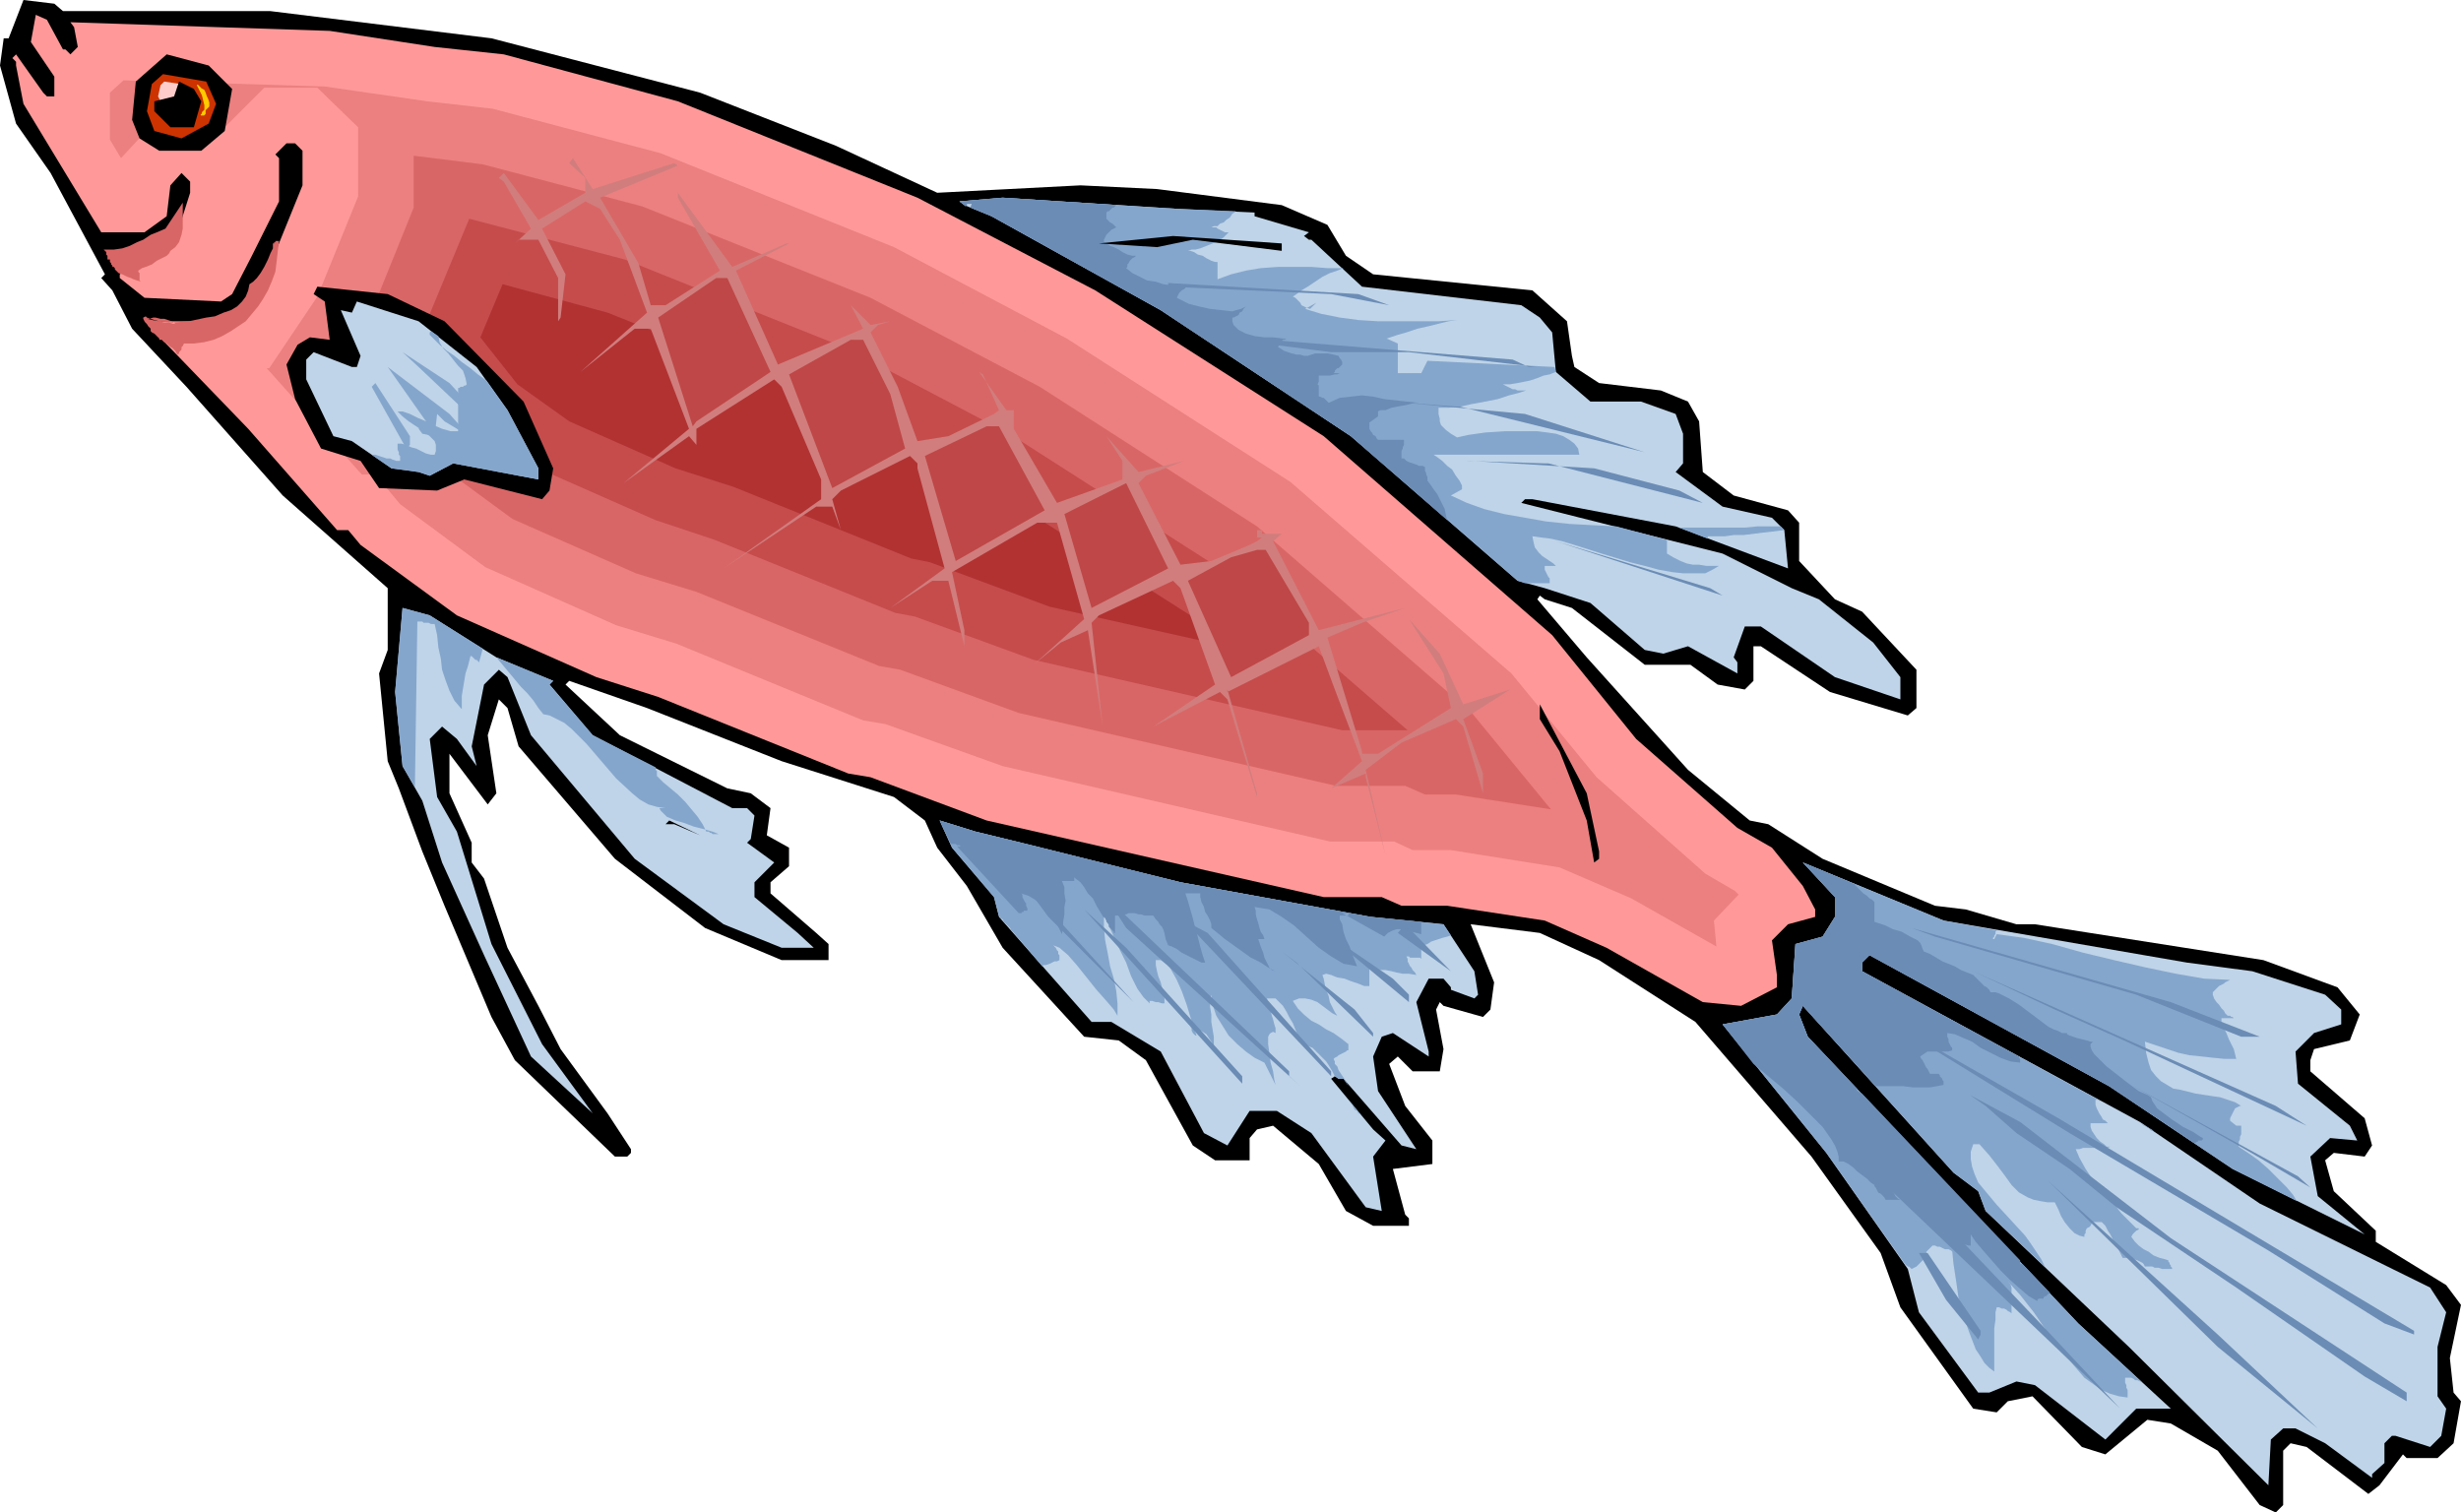 <svg xmlns="http://www.w3.org/2000/svg" width="6.637in" height="4.079in" fill-rule="evenodd" stroke-linecap="round" preserveAspectRatio="none" viewBox="0 0 1993 1224"><style>.brush1{fill:#000}.pen1{stroke:none}.brush4{fill:#d96666}.brush10{fill:#bfd4e8}.brush11{fill:#85a6cc}.brush12{fill:#6b8cb5}</style><path d="M51 9h168l179 22 169 44 110 43 82 38 116-6 62 3 101 13 37 16 15 25 22 15 129 13 28 25 4 28 2 9 20 13 50 6 22 9 9 16 3 41 25 19 44 12 9 10v31l29 31 22 10 44 47v31l-7 6-63-19-56-37h-6v28l-7 7-22-4-22-16h-37l-59-46-22-7-4-3-2 3 40 47 82 91 50 41 15 3 44 28 91 38 25 3 41 12h15l185 29 60 22 18 22-8 21-29 7-3 9v9l44 38 6 22-6 9-25-3-7 6 7 25 34 32v9l57 35 12 16-9 43 3 28 6 7-6 34-13 12h-25l-3-3-19 25-9 7-50-38-13-3-6 6v44l-6 6-13-6-34-44-38-22-19-3-34 28-19-6-40-41-20 4-9 9-19-3-59-82-16-44-56-78-94-109-78-50-48-22-56-7 19 47-3 22-6 6-32-9-3-3-3 6 6 32-3 18h-22l-12-12-7 6 13 34 22 28v19l-32 4 10 37 3 3v6h-29l-22-12-22-38-37-31-13 3-6 7v18h-28l-18-12-38-69-22-16-28-3-66-72-29-50-24-31-10-22-25-19-91-29-109-43-63-22-3 3 44 41 87 43 19 4 16 12-3 22 18 10v15l-15 13v9l37 32 10 9v13h-38l-62-26-73-56-78-91-9-31-7-7-9 29 7 47-7 9-31-41v32l18 40v16l10 13 19 56 25 47 18 35 38 52 19 29v3l-3 3h-10l-81-78-19-35-38-90-18-44-19-51-9-22-7-71 7-19v-50l-85-75-78-88-44-47-16-31-9-10 3-3-44-82-28-40L0 53l3-22h4L19 0l25 3 7 6z" class="pen1 brush1"/><path d="M51 40h2l4 4 6-6-3-16-3-4 210 7 85 13 56 6 141 38 194 78 144 75 185 118 185 161 68 84 82 72 28 16 25 31 10 19v6l-22 6-13 13 4 28v10l-29 15-31-3-78-44-50-22-79-12h-37l-16-7h-47l-273-62-94-35-18-3-154-62-50-16-113-50-78-57-10-12h-9l-72-82-84-87h58l16-3 26-38 28-69v-28l-6-6h-7l-9 9 3 3v35l-22 44-16 31-9 6-62-3-20-16v-3l4-3-13-12 41-7 18-22 7-22v-9l-7-7-9 10-3 25-18 13H82L19 84l-6-31v-3l-3-3 3-3 22 31 3 3h6V62L25 34l4-22 9 4 13 24z" class="pen1" style="fill:#f99"/><path d="M1129 681h-52l-265-61-95-34-18-3-151-62-49-15-106-47-69-51-20-24h-11l-77-86h2l39-58 33-81v-56l-33-32h-43l-36 36-30-33-50 54-9-15V75l11-10 163 5 83 12 53 6 136 36 189 76 140 74 181 116 179 155 69 84 88 78 24 14 3 3-20 21 2 21-69-39-58-25-88-14h-31l-15-7z" class="pen1" style="fill:#ec8080"/><path d="m564 479-49-15-100-44-60-44-29-37h-13l-39-44 23-33 38-94v-42l56 7 129 34 185 74 137 72 176 113 174 151 64 78-77-12h-25l-16-7h-56l-257-59-96-35-17-3-148-60z" class="pen1 brush4"/><path d="m819 352 172 110 149 129h-53l-250-57-96-35-16-3-146-59-48-16-93-41-51-37-39-49h-14l-3-3 5-8 44-106 126 33 180 72 133 70z" class="pen1" style="fill:#c64c4c"/><path d="m389 273 18-43 85 23 175 70 129 68 168 107 29 25-143-32-97-36-15-3-144-58-47-15-86-38-42-30-30-38z" class="pen1" style="fill:#b23232"/><path d="m188 72-6 34-19 16h-34l-16-10-6-15 3-31 25-22 34 9 19 19z" class="pen1 brush1"/><path d="m175 84-6 16-22 12-22-6-6-16 4-22 9-8 35 6 8 18z" class="pen1" style="fill:#c30"/><path d="m150 75-3 6-8 5-8-2-3-6 2-9 3-3 13 2 4 7z" class="pen1" style="fill:#fcc"/><path d="m163 82-6 21h-19l-13-13v-8l16-4 4-12 12 6 6 10z" class="pen1 brush1"/><path d="m546 132 3 2-63 26 31 53 10 34h12l44-28-34-59v-4l44 60 44-19h2l-43 22 34 76 69-29-10-19 16 16 16-3-10 3-6 6 22 44 16 44 25-4 37-18 4-3-13-29-3-2 22 31h6v15l35 60 53-19v-15l-13-20 26 29 37-9-31 12-6 6 34 66 25-3 31-13 6-3 4-3h-4v-6h4v3h18-2l-7 6 37 72 70-18-35 12-28 12 28 92v2h13l59-37-6-28-28-44 25 28 19 41 38-12-38 24 16 44v16l-16-54-6-6-44 19-29 22 16 69-16-63v-3l-28 12 25-22-22-58-13-35-74 37v-2l24 84v3l-24-79-6-6-54 28 50-34-28-78-6-6-60 28-6 6 9 84-12-78-22 10-22 18 41-37-22-78h-16l-69 40 10 47v13l-13-53h-13l-34 22 44-32-22-81v-4l-6-6-56 28-7 7 7 25-7-19h-13l-75 50 79-56v-16l-32-75-6-6-63 40v13l-6-7-53 38 53-44-31-81h-13l-44 35 54-48-22-59-16-25-12-6-35 22 19 37-4 35-2 3v-35l-16-31h-16l-3 3 13-12-22-38-4-3 4-4 28 38 38-22v-12l-13-12 3-4 16 25 66-21z" class="pen1" style="fill:#d17d7d"/><path d="M1016 172v3l44 13-4 3 4 3h2l4-3-4 3 41 38 129 15 15 10 10 12 3 32 28 24h41l28 10 6 16v24l-6 7 38 28 40 9 10 10 3 31-91-34-116-22h-6l-3 3 163 41 56 28 22 9 44 35 22 28v18l-53-18-60-41h-13l-9 25 3 4v9l-40-22-20 6-15-3-44-38-37-12-22-6-135-117-154-102-137-76-22-9-4-3 35-3 141 9 63 3z" class="pen1 brush10"/><path d="M787 165h-4v1l-1 1-1-1-4-3 35-3 141 9 48 2-3 2-2 3-3 2-2 2-3 1-2 2h-3l-2 1h4l1 1 2 1 2 1 2 1h3l-4 4-4 3-5 2-5 2-5 2-4 1h-3l-3 1h2l3 1 3 2 4 1 3 2 4 2 3 1h2v14l11-4 12-3 12-2 14-1h27l13 1h13l-5 2-6 2-6 3-6 4-6 4-5 3-4 3-3 2 2 1 1 1 1 1 2 2 1 2 2 1 2 1 3 1 5-5-9 5 13 4 15 3 15 2 16 1h49l15-1-7 1-8 2-8 2-9 2-9 3-7 2-6 2-3 1 9 4v24h19l5-10 103 5 1 4-5 2-5 1-5 2-6 2-5 1-5 1-6 1h-6l4 2 2 1 2 1h2l2 1h7l-6 2-8 2-9 3-10 2-11 2-9 2-10 1h-8v5l1 4v2l1 3 2 2 2 2 4 3 5 3 9-2 14-2 16-1h26l8 1 7 1 6 2 5 3 4 3 3 4 1 5h-118l3 2 4 3 4 4 4 3 3 5 3 4 2 4v3l-9 5 13 6 14 5 16 4 17 3 17 3 19 2 18 1 20 1 41 11v11l5 3 6 3 5 2 5 1h5l6 1h10l-5 3-6 3h-18l-9-1-11-2-11-3-12-3-23-7-22-7-10-3-9-2-8-1-7-1 1 5 1 4 3 4 3 3 3 2 3 2 3 2 2 2h-9v3l1 2 1 2 1 2 1 1v4h-20l-6-2-135-117-154-102-137-76-17-7 1-3zm596 271v-2h14l7-1h8l8-1 8-1 9-1 8-1-3-3h-19l-10 1h-53l23 9z" class="pen1 brush11"/><path d="m904 166-1 1-1 1h-1l-1 1-1 1-1 1h-1l-1 1v5l1 1 1 1 1 1 2 1 1 1 1 1 1 1h1-1l-2 1-2 1-2 2-2 2-1 2-1 2v2l2 1 3 2 3 1 4 2 3 2 4 2 4 1h3l-1 1-2 1-1 1-1 1-1 2-1 1v2l-1 1 5 4 6 3 6 3 7 1 6 2 7 1h13l-1 1-1 1-1 1-2 1-1 1-1 1-1 2-1 2 4 2 6 3 8 2 9 2 9 1 9 1 3-1 4-1 2-1 2-1-1 1-1 1-1 2-2 1-1 2-2 1-2 1h-1v3l1 3 2 2 2 2 6 3 7 2 8 1h7l8 1h6-3l-2 1h-1l-1 1-1 2-1 1-1 2 2 1 3 2 3 1 3 1 4 1h3l3 1h3l3-1 3-1h10l5 1 4 1 1 2 1 1 1 2v2l-1 1-1 1-1 1h-1l-1 1-1 1v1l-1 1h5l-2 1h-2l-4 1h-9v5l-1 2 1 1v9h1l2 1h1l1 1 1 1 1 1 1 1 9-4 9-1 9-1 9 1 9 2 9 1 9 1 10 1h-3l-4 1-4 1-6 1-5 1-5 2h-4l-2 1v4l-7 5v5l1 2 1 1 1 2 2 1 1 2 1 1h21v4l-1 2v1l-1 2v6h2l2 2 2 1 3 1 3 1 2 1h3l2 1v3l1 2v1l1 2v3l3 4 2 3 3 4 2 4 2 4 2 4 1 5 1 4-78-68-154-102-137-76-17-7 1-3h-4v1l-1 1-1-1-4-3 35-3 92 6z" class="pen1 brush12"/><path d="m1038 203-72-9-29 6-47-3 60-6 88 6v6z" class="pen1 brush1"/><path d="M928 229h9-9zm197 18-47-9-132-6v-3l154 9 25 9z" class="pen1 brush12"/><path d="m360 260 64 65 24 54-3 18-6 7-63-16-22 9-47-2-15-22-32-10-21-40-7-28 9-16 10-6 16 2-4-31-9-6 3-6 57 6 46 22z" class="pen1 brush1"/><path d="m386 297 25 35 25 47v9l-69-13-19 10-9-3-22-3-32-22-15-4-22-46v-16l6-6 31 12h4l3-9-16-37 9 2 4-9 50 16 47 37z" class="pen1 brush10"/><path d="M1238 297h7l-104-12h-63l-47-6h-6l3-4 197 16 13 6z" class="pen1 brush12"/><path d="M376 323v9l-37-35-13-12 38 25 12 13zm4 30-20-12-6-6-2 18-10-2-3-4 6-6-31-44 50 38 16 18zm-48 7-3 3-28-50 3-3 28 43v7z" class="pen1 brush11"/><path d="m1332 366-150-37h-3l-76-6h3l129 12 97 31zm-172 3h19-19zm200 28 19 10-125-32h-3l-63-2h3l100 6 69 18zm-125 35 16 3-16-3zm160 50-135-44 125 38 10 6z" class="pen1 brush12"/><path d="M1060 504v10l-63 34-35-78 35-19 21-6h7l35 59zm-176-12-22-76 50-25 34 69-62 32zm-38-79-72 41-25-85 50-24h10l37 68zm-125-94 12 44-59 32-35-92 50-28h10l22 44zm-97-18-60 40-3 4-28-88 47-32h9l35 76z" class="pen1" style="fill:#bf4747"/><path d="m1291 473 63 25-63-25z" class="pen1 brush12"/><path d="m402 532 46 19-3 3 35 41 113 59h12l6 6-3 19-3 3 22 16-16 16v12l35 29 13 12h-26l-47-19-72-53-84-100-19-47-7-6-12 12-10 50 4 16-16-22-12-10-10 10 6 47 16 28 28 91 41 81 41 56-50-46-38-82-34-75-16-50-16-28-6-60 6-68 22 6 54 34z" class="pen1 brush10"/><path d="M1295 689v6l-4 3-6-34-22-56-16-26v-12l38 72 10 47zm-32-47-40 44 40-44zm-717 25h-7l3-3 25 12-21-9z" class="pen1 brush1"/><path d="m827 682 129 32 154 28 59 6 25 38 3 19-3 3-19-7v-2l-6-7h-12l-10 19 10 40v4l-29-19-9 3-7 16 4 28 31 47-12-3-47-54h-4l-3-2-3 2 34 41 10 9-10 13 7 44-13-3-44-60-28-18h-22l-18 28-19-10-35-66-40-24h-16l-75-85-4-16-34-40-10-22 29 9 37 9z" class="pen1 brush10"/><path d="m809 741 1 2 2 1 1 2 2 2 1 1 2 2 1 2 2 2 23 27 1-1h2l3-1 2-1 2-1h2l2-1v-4l-1-1v-2l-1-1-1-2-1-1-1-1 5 2 7 6 7 8 8 10 8 10 8 9 6 7 3 5v-10l-1-10-2-10-3-10-2-11-2-10-1-10v-10l4 8 4 9 5 11 5 10 4 11 5 10 5 7 5 5v-2h2l3 1h2l3 1h2v-4l-1-5-1-4-1-4-2-5-1-4-1-5v-4h4l3 2 3 2 2 3 5 9 4 9 4 11 3 10 3 9 2 6h-1l-1-1-1-1-1-2v-2l-1-1 3 1 3 1 4 2 3 2 2 3 2 3 2 4v3-11l-1-6-1-6v-6l-1-6v-5l1-5 1 8 3 9 5 8 5 8 7 7 7 6 7 5 8 4 9 18-1-4-1-7-2-7-1-8-1-7v-6l1-2 1-1 2-1 2 1v-4l-1-3-1-4-1-3-1-4-1-3-1-4-1-3h7l3 3 3 3 3 5 2 4 3 5 2 5 2 5 1 5 6 3 5 2 4 4 3 3 4 4 2 3 3 5 2 4 3 2h4l4 6-2-4-2-3-2-3-2-3-1-3-2-2v-2l-1-2 1-1 2-1 1-1 2-1 2-1 2-1 1-1h1v-5l-5-4-7-5-6-3-6-4-6-3-6-5-5-5-4-6 5-2h5l5 1 5 2 4 3 4 3 4 3 4 2-2-3-2-4-2-4-1-5-2-5-1-4-1-5-1-3 3-1 4 1 5 2 6 1 5 2 6 2 5 2h4v-14h4l5 1h4l5 1 4 1 5 1h5l6 1-1-2-2-2-1-2-1-1-1-2-1-2v-2l-1-2h2l1 1h8l1 1v1-10l2-2 3-1 3-2 3-1 3-1 3-1 4-1 3-1-6-9-59-6-154-28-129-32-37-9-29-9 10 22 34 40 4 15zm283 149 1 1 1 2 1 1 1 2 1 2 2 1 1 2 2 1-1-1-9-11z" class="pen1 brush11"/><path d="m775 685 50 54h2l1-1h1v-1h3v-2l-1-2v-2l-1-1-1-2-1-2v-2l-1-1 6 2 5 3 5 4 4 3 3 5 4 4 3 6 3 6 1-5v-5l1-6v-6l1-5-1-6v-5l-2-5h10v-3l-1-1-1-1 3 3 4 3 3 4 3 5 4 4 3 6 3 5 3 5v-2 1l1 1 1 2v1l1 1 1 1v2l1 1 1 1 1 1 1 1v1h1v1-15h6l2-1h1l2-1h5l3 1h2l3 1h7l2 3 2 2 1 2 2 2 1 2 1 3 1 5 2 5 3 1 4 2 4 3 4 2 4 2 4 2 4 2h3l-2-6-2-7-2-8-2-7-2-8-2-7-2-7-2-6h12v3l1 4 2 4 1 4 2 3 2 4 1 3v3l5 4 6 5 7 5 7 5 7 5 8 4 6 4 6 3-3-1-2-2-2-4-2-4-1-4-2-5-1-3-1-3h5l-1-3-2-3-1-3-1-4-1-3-1-4v-3l-1-3 6 1 6 1 5 3 5 3 10 7 10 9 10 9 10 7 5 3 5 3 6 1 5 1-2-5-2-5-2-6-3-6-2-6-1-6-2-4v-3h7v-2h-5l34 19 3-3 4-2 3-1h4l4 1 4 1 4 1 4 1v-10l-41-4-154-28-129-32-37-9-29-9 9 19h4l1 1h2l1 1h-3z" class="pen1 brush12"/><path d="m546 682 43 26-43-26z" class="pen1 brush1"/><path d="m843 729 75 82-69-69-28-38v-9l13 13 9 21z" class="pen1 brush12"/><path d="m1771 779 53 7 59 19 13 12v12l-22 7-15 15 2 26 42 34 6 12-22-2-16 15 6 32 38 31-107-53-100-67-194-106-6 6v7l225 122 97 66 138 68 13 20-7 28v40l7 10-4 22-9 9-28-9h-3l-6 6v16l-10 9v3l-38-28-24-12h-10l-10 9-2 37-113-112-116-110-6-16-20-15-122-135-3 7 7 18 219 232 75 69h-28l-25 25-57-44-15-3-22 9h-9l-48-65-9-35-66-94-84-104 44-8 12-13 3-44 22-6 10-16v-16l-26-28 114 47 197 34z" class="pen1 brush10"/><path d="m1617 756 22 3 23 5 25 7 25 6 26 6 24 5 23 4 21 1-2 1-2 1-1 1-2 1-2 1-2 2-1 1-2 2v2l1 3 2 3 2 2 2 3 2 2 1 2 2 2h2l1 1h1l1 1h2-12v4l2 4 2 4 2 5 2 4 2 4 1 4 1 4h-9l-10-1-9-1-10-1-9-2-9-3-9-3-9-3 1 9 2 8 2 6 4 5 4 4 5 3 5 3 6 1 12 3 13 2 7 1 6 2 6 2 5 3h-1l-2 1-2 1-1 2-1 2-1 2-1 2v2l5 4h4v7l-1 2v2l-1 2v4l3 2 6 4 7 5 8 7 8 8 7 7 5 6 3 5-52-26-100-67-194-106-6 6v7l193 105h-1l-1-1h-2v4l1 3 1 2 1 2 2 3 1 2 2 1 2 2h-14v3l1 3 2 3 2 3 3 3 3 2 2 2h3l-3 1h-19l-3 1h-3l3 7 5 9 6 9 8 9 8 9 7 9 7 7 5 5h2v1l-2 1-1 1-2 2-1 2 3 4 3 3 4 3 4 2 4 3 5 2 4 1 3 1v1l1 1v1l1 1v1l1 1v1h-8l-3-1h-3l-2-1h-6l-1-2-1-1-2-1-2-1-3-1-3-1h-6l-2-4-2-4-2-3-2-4-2-4-2-3-2-4-3-3h-7l-1 1-1 2-1 1-2 1-1 2v2l-1 1v2l-4-1-4-2-4-4-4-5-3-5-2-5-2-4-1-2h-6l-6-1-5-1-5-2-7-4-6-6-5-7-6-8-7-9-8-9h-5l-2 6v6l1 6 2 6 3 7 5 6 5 6 5 6 12 13 11 12 5 7 4 6 4 6 3 6-48-45-6-16-20-15-122-135-3 7 7 18 219 232 52 48-2-1-2-1h-2l-1-1-2-1h-5v4l1 2v2l1 2v6l-7-1-7-2-7-3-7-5-7-5-6-7-6-7-7-7-11-16-11-16-11-14-10-11 2 2 1 3v21l-1-1-2-1-1-1-2-1h-2l-2-1h-2l-1 4v6l-1 7v35l-4-3-4-4-3-5-4-6-5-13-5-14-4-15-2-14-2-13-1-10-1-1-2-1h-3l-2-1-2-1h-2l-2-1h-2l-5 5v2l-1 2-1 2-2 2-2 2-2 2-2 1-2 1-1-1-1-1h-1l-1-1h-1v-1l-1-1-63-89-84-104 44-8 12-13 3-44 22-6 10-16v-16l-26-28 114 47 43 8-1 1v2l-1 1v1l-1 1v1h1l2-4zm127 159h-2l-1-1-1-1-2-1-1-1h-1l-1-1-1-1 10 6z" class="pen1 brush11"/><path d="m1501 715 2 2 2 2 2 2 2 2 3 2 2 2 2 1 2 2v16l3 1 6 2 6 3 7 2 7 4 6 3 2 2 1 2 1 3 1 2 5 2 5 3 5 3 5 2 5 2 5 3 5 2 5 2 1 1 2 2 2 2 2 2 2 2 2 1 2 2 1 2h4l3 1 4 2 4 2 8 5 8 6 8 6 8 6 4 2 3 1 4 2h4v1l2 1 3 1 3 1 4 1 4 1 3 1h2l-2 2v2l1 3 2 3 3 3 7 7 9 7 9 7 8 6 7 3 3 2 1 3 2 3 2 3 4 3 8 6 9 6 8 4 6 4 2 1v1l-1 1h-3v1h-1l-1 1h-1l-69-46-194-106-6 6v7l127 69v1l1 1v3l-8-1-8-3-8-4-8-4-7-5-7-3-7-3-6-1v3l1 2v2l1 2 1 2 1 1v2l-3 1h-17l-3 2-3 2 1 2 1 1 1 2 1 2 1 2 1 1 1 2 1 2h7l1 1v1l1 1 1 1v1l1 1v3l-5 1-6 1h-14l-8-1h-22l-59-65-3 7 7 18 40 42v2h1l1 1 2 1 128 135v3h2l22 23v1h-1l-1 1-1 1h-1l-1 1v1h-4l-1 1v1l-7-4-7-6-8-7-8-8-7-8-7-8-6-7-4-6v9h-2l-3-1-2-1-3-1-2-2-3-2-2-1-2-1-2-5-5-6-6-7-9-8-8-7-8-6-7-4-5-2 1 1 1 3 2 2 1 3 2 3 1 2 2 2 2 1h-12l-1-2-1-1-2-2-2-1-1-2-1-2-1-1v-1l-3-2-3-3-4-3-4-3-3-3-4-3-4-2h-4v-4l-1-4-2-5-3-5-7-10-10-10-10-10-12-11-12-10-12-10-25-32 44-8 12-13 3-44 22-6 10-16v-16l-26-28 43 18h-1l-1-1z" class="pen1 brush12"/><path d="m555 708 72 43-72-43z" class="pen1 brush1"/><path d="m1044 871 9 8-141-128-16-25 148 141v4zm-38 0v6L878 736l34 31 94 104zm72-4v4L959 745l19 10 100 112zm54-112 6-7 37 38-43-31zm9 50v6l-53-44-20-16 60 41 13 13zm689 34h-15l-85-34-163-47-19-7 210 60 72 28zm-718-3v3l-62-60-12-9 59 47 15 19zm756 75-148-69-56-25-66-31 245 109 25 16zm87 166v3l-24-9-94-59-161-95-156-96 147 84 288 172zm-381-204 12 6-12-6zm297 88-53-31-94-53 137 75 10 9zm-113 41 191 125v7l-34-20-104-72-97-65-38-31-43-29-25-22-13-9 41 22 122 94zm-100 75 59 63-185-176-12-18h-9l9-4-22-21v-4l-22-22 63 57 119 125zm219 79-81-66-138-135 138 125 81 76zm-273-79v3l-2 4-26-32-22-38h7l43 63zm129-15 22 22-22-22z" class="pen1 brush12"/><path d="m336 637 2-134h4l1 1h4l2 1h3l2 9 1 10 2 9 1 9 3 9 3 8 4 8 6 7v-11l1-6 1-6 1-6 2-6 1-4 1-4h1l1 1 1 1 1 1h1l1 1 1 1 3-11-43-27-22-6-6 68 6 60 10 17zm66-105 5 6 5 6 5 6 5 6 5 5 5 6 4 6 4 5 5 1 6 3 6 3 6 5 12 12 12 14 12 14 13 12 6 5 7 4 7 2 7 1h-5l1 2 1 1 2 2 2 2 7 3 7 2 8 3 8 2 7 2 5 2h-5l-1-1h-1l-1-1h-2l-3-6-4-6-5-6-5-6-6-6-6-5-6-5-5-5v-4l-1-1v-2l-51-26-35-41 3-3-46-19zm-54-261 4 4 4 4 6 5 6 4 6 5 7 5 6 5 7 5 17 24 25 47v9l-69-13-19 10-9-3-22-3-16-11h3l3 1 3 1 3 1h3l2 1 3 1h3v-4l-1-1v-2l-1-2v-5h3l4 1 4 2 4 1 4 2 4 2 4 1h3l1-3v-5l-1-3-4-4-5-4-6-4-6-4-5-4-4-4h4l6 2 6 3 7 3 6 3 7 3 7 2h6v-35h1l1-1h2l1-1h1l1-1-1-5-2-6-4-4-4-5-4-5-4-4-3-5-1-5-6-4-1 1v2z" class="pen1 brush11"/><path d="m160 69 2 4 2 4 1 4 1 4v7l-1 1h-2l1-1v-1l1-1 1-1 1-1 1-1 1-1v-3l-1-3-1-2-1-3-1-2-2-1-2-2-1-1z" class="pen1" style="fill:#fc0"/><path fill="none" d="m160 69 2 4 2 4 1 4 1 4v7l-1 1h-2l1-1v-1l1-1 1-1 1-1 1-1 1-1v-3l-1-3-1-2-1-3-1-2-2-1-2-2-1-1" style="stroke:#fc0;stroke-width:1;stroke-linejoin:round"/><path d="M84 202h8l7-1 6-2 6-3 5-2 6-4 5-2 7-3 14-21v21l-1 5-2 6-3 4-4 3-1 2-2 2-4 2-4 2-4 3-5 2-3 1-3 2v1l1 1v6l1 1-3-1-3-1-2-1-3-1-2-1-2-1-3-1-1-1-1-1-1-1v-1l-1-1h-1v-1l-1-1v-1l-1-1v-2h-2v-3l-1-1v-2l-1-1-1-1zm58 60h-2l-3-1h-4l-4-1-4-1-3-1-3-1-1-1-2 1v1l1 2 1 1 1 1 1 2 1 1 1 1v2l1 1 2 1 1 1 1 1 1 1 1 1v1h2l2 2 2 1 2 2 3 2 2 2 1 2 1 1 1-1v-1l1-1 1-1v-2l1-1 1-2h8l8-1 8-2 7-3 7-4 6-4 6-4 5-6 5-6 4-6 4-7 3-7 3-8 1-8 1-9 1-8h-3v1h-1v1h-1v4l-2 4-2 5-3 6-3 5-3 4-3 3-3 2-1 5-2 5-3 4-4 4-5 3-6 2-7 3-7 1-14 3-13 1-12-1-9-2h2l3-1h2l4 1h3l3 1 3 1 2 1 1 1z" class="pen1 brush4"/></svg>
